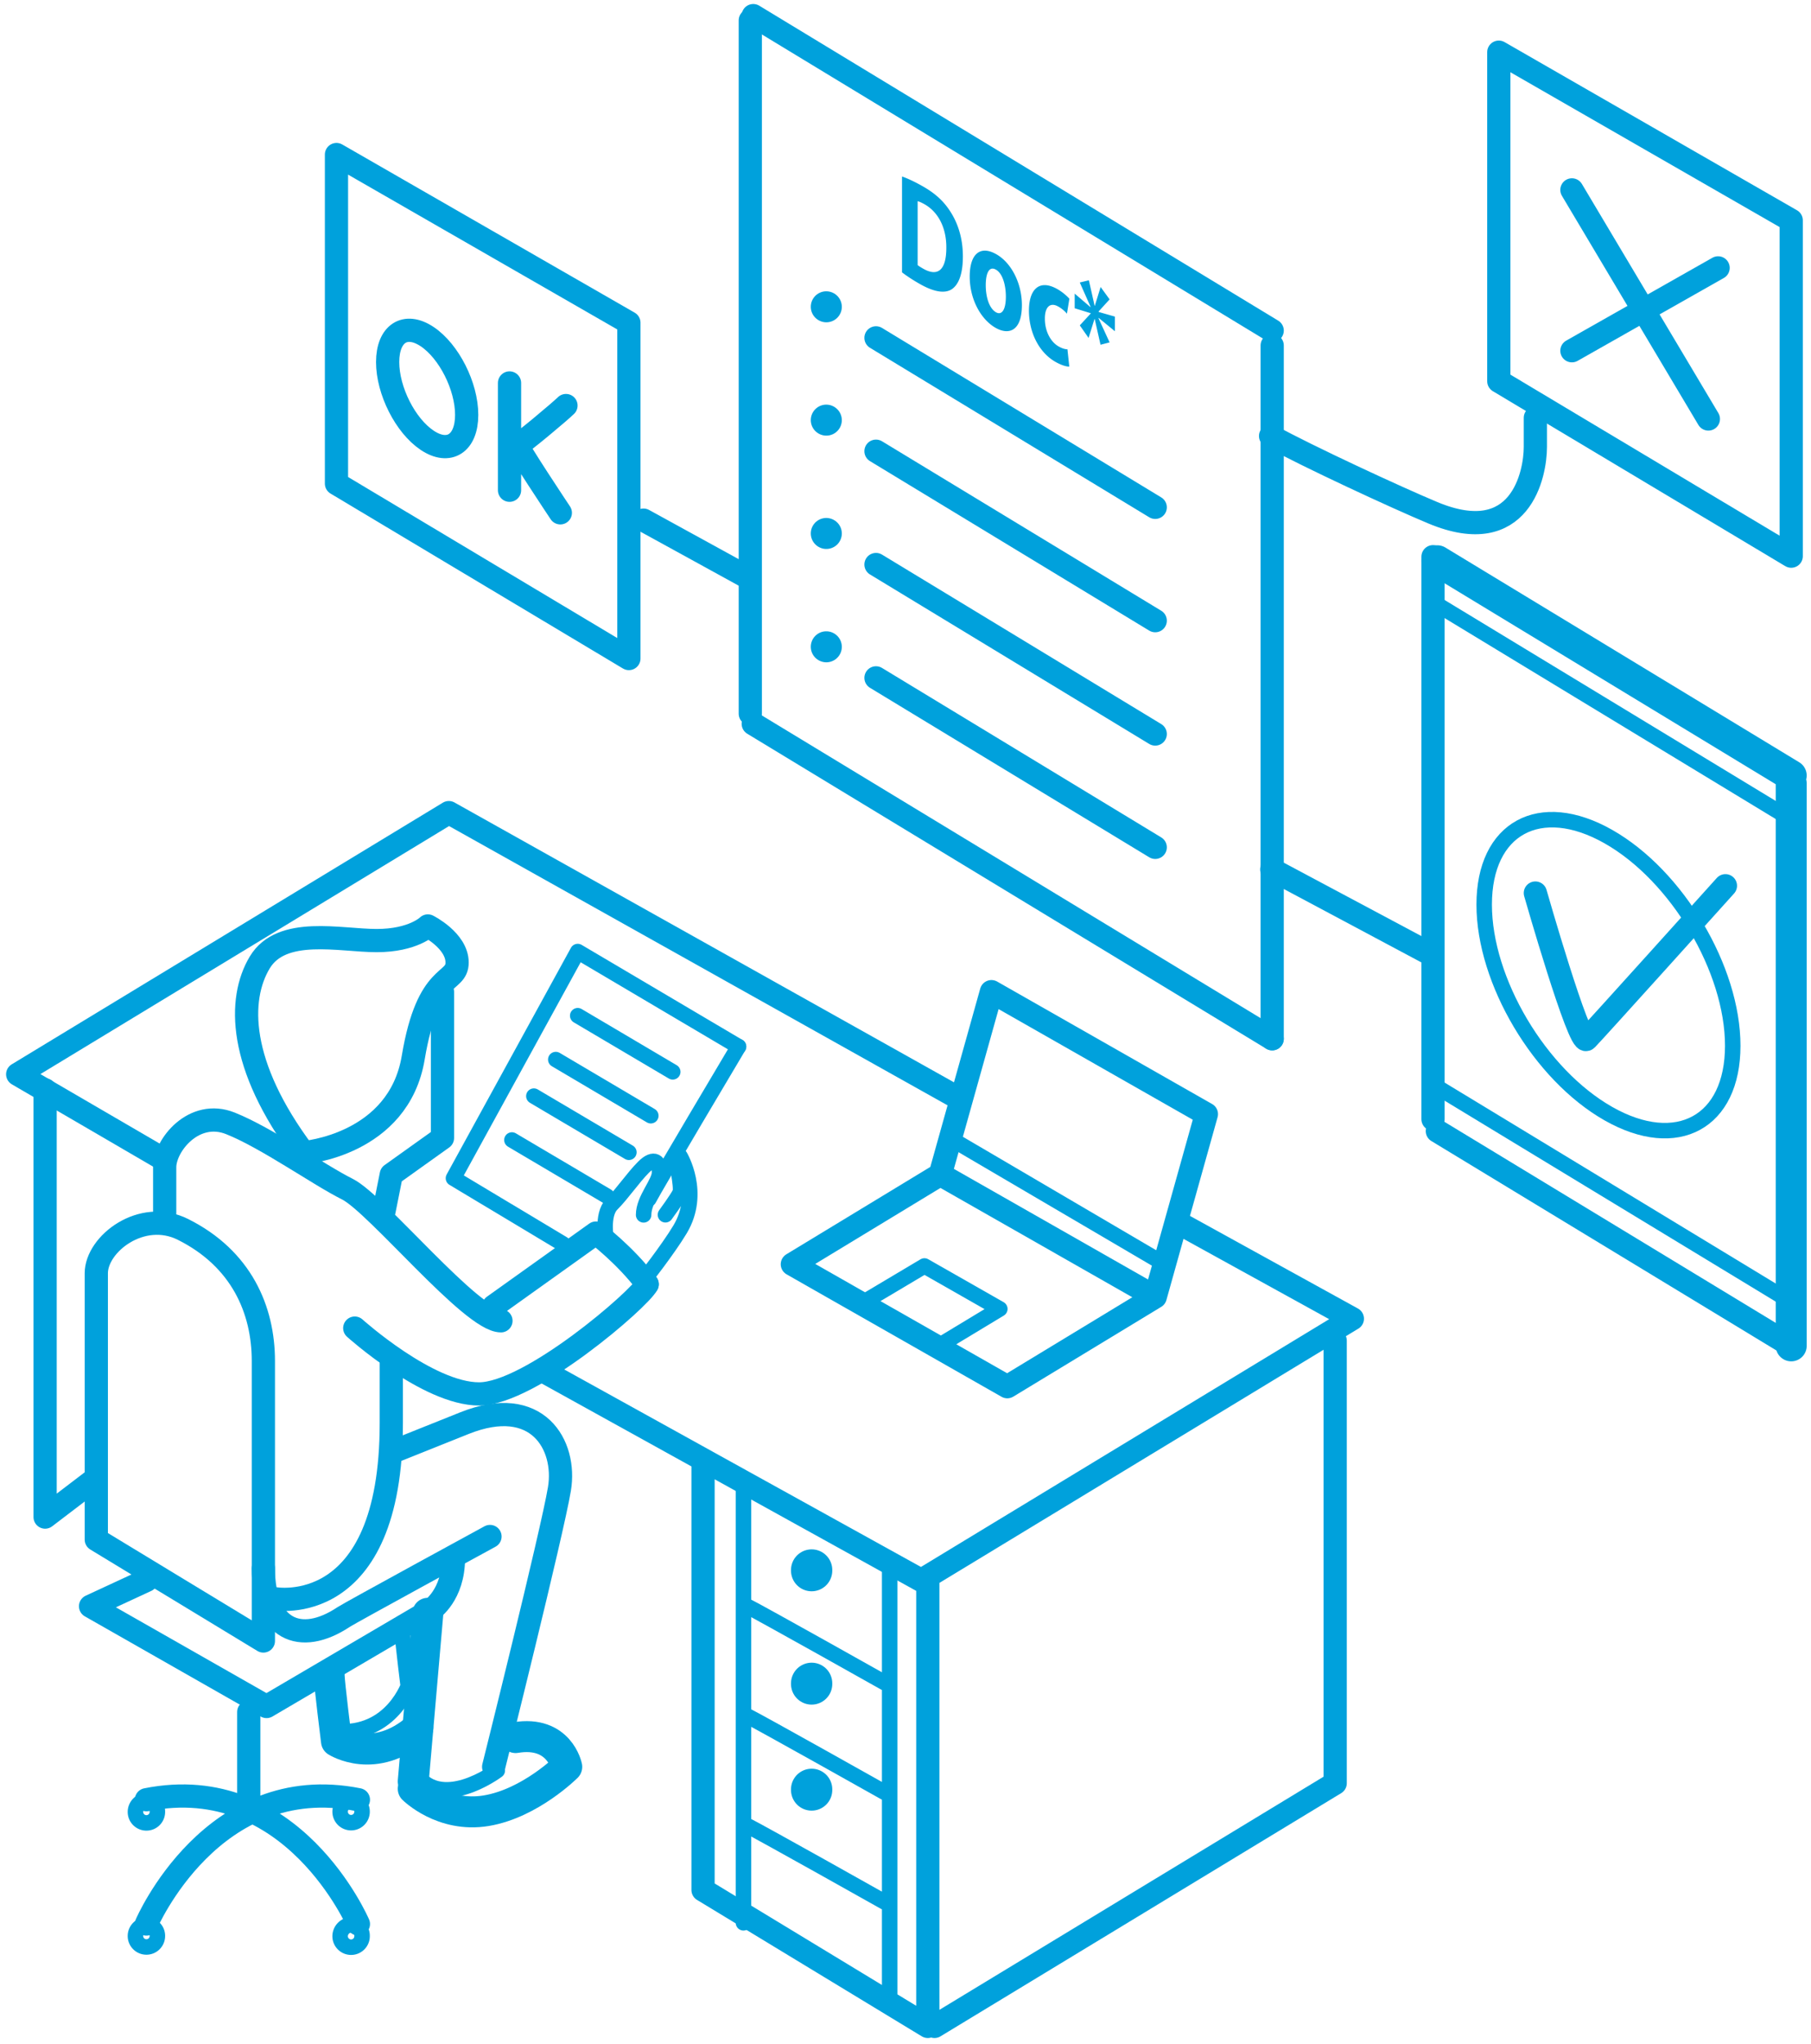 <svg xmlns="http://www.w3.org/2000/svg" width="234" height="264" viewBox="0 0 234 264">
    <g fill="none" fill-rule="evenodd">
        <path stroke="#00A1DC" stroke-linecap="round" stroke-linejoin="round" stroke-width="3" d="M174.738 170.351l-22.637-12.48M119.03 204.154l55.708-33.803M120.749 261.772l51.77-31.414v-57.173M90.841 244.15l29.041 17.622v-57.55M90.841 189.04v55.035M5.83 140.793v55.185l6.004-4.576M34.03 175.817v36.168l-21.587-13.099v-34.41c0-3.772 5.854-8.332 11.197-5.661 7.557 3.778 10.39 10.39 10.39 17.002zM164.38 44.63v89.558M96.946 2.635v89.557M70.396 177.234l48.635 26.92"/>
        <path stroke="#00A1DC" stroke-linecap="round" stroke-linejoin="round" stroke-width="3" d="M123.764 141.813l-65.77-36.838-55.707 33.803 18.992 11.064M121.492 151.719l-19.113 11.598 27.774 15.818 19.113-11.597M18.917 204.154l-7.216 3.343 22.74 12.95 21.314-12.514s2.834-1.89 2.834-6.613M121.492 151.719l27.774 15.819 6.612-23.615-27.775-15.819z"/>
        <path stroke="#00A1DC" stroke-linecap="round" stroke-linejoin="round" stroke-width="3" d="M63.312 198.486s-18.106 9.867-18.891 10.39c-5.668 3.78-10.39 1.575-10.39-6.296M18.917 248.548s8.5-19.836 27.392-16.057M46.31 248.548s-8.5-19.836-27.392-16.057M32.142 221.156v12.87"/>
        <path stroke="#00A1DC" stroke-linecap="round" stroke-linejoin="round" stroke-width="2" d="M18.917 251.512a1.418 1.418 0 0 1-1.417-1.417c0-.783.635-1.429 1.417-1.429.783 0 1.418.623 1.418 1.404v.025c0 .782-.635 1.417-1.418 1.417zM45.365 235.454a1.418 1.418 0 0 1-1.417-1.416c0-.783.635-1.429 1.417-1.429s1.417.622 1.417 1.404v.025c0 .781-.635 1.416-1.417 1.416zM18.917 235.484a1.417 1.417 0 0 1-1.417-1.417c0-.782.635-1.458 1.417-1.458.783 0 1.418.593 1.418 1.375v.083c0 .783-.635 1.417-1.418 1.417zM45.365 251.541a1.418 1.418 0 0 1-1.417-1.417c0-.782.635-1.457 1.417-1.457s1.417.593 1.417 1.374v.083c0 .782-.635 1.417-1.417 1.417z"/>
        <path stroke="#00A1DC" stroke-linecap="round" stroke-linejoin="round" stroke-width="5.333" d="M104.872 231.15v.083M104.872 202.814v.083M104.872 217.454v.083"/>
        <path stroke="#00A1DC" stroke-linecap="round" stroke-linejoin="round" stroke-width="2" d="M114.953 258.78v-56.515M96.062 248.39v-56.515M96.371 207.407c1.995.997 17.947 9.97 17.947 9.97M96.371 221.575c1.995.998 17.947 9.97 17.947 9.97M96.371 235.744c1.995.997 17.947 9.97 17.947 9.97M122.796 147.06l26.47 15.533M111.484 168.275l7.962-4.737 9.742 5.55-8.013 4.84"/>
        <path stroke="#00A1DC" stroke-linecap="round" stroke-linejoin="round" stroke-width="3" d="M231.444 173.86l-45.724-27.745"/>
        <path stroke="#00A1DC" stroke-linecap="round" stroke-linejoin="round" stroke-width="2" d="M231.444 168.192l-45.724-27.744M231.444 105.85L185.72 78.107"/>
        <path stroke="#00A1DC" stroke-linecap="round" stroke-linejoin="round" stroke-width="4" d="M231.444 100.183L185.72 72.44M231.444 101.197v72.662"/>
        <path stroke="#00A1DC" stroke-linecap="round" stroke-linejoin="round" stroke-width="3" d="M185.16 71.916v72.662M164.38 134.188L97.327 93.5M164.38 42.704L97.327 2.018M149.267 65.538l-36.08-21.893"/>
        <path stroke="#00A1DC" stroke-linecap="round" stroke-linejoin="round" stroke-width="4" d="M106.762 39.63l.009.005"/>
        <path stroke="#00A1DC" stroke-linecap="round" stroke-linejoin="round" stroke-width="3" d="M149.267 109.46l-36.08-21.893"/>
        <path stroke="#00A1DC" stroke-linecap="round" stroke-linejoin="round" stroke-width="4" d="M106.762 83.552l.009.005"/>
        <path stroke="#00A1DC" stroke-linecap="round" stroke-linejoin="round" stroke-width="3" d="M149.267 94.82l-36.08-21.894"/>
        <path stroke="#00A1DC" stroke-linecap="round" stroke-linejoin="round" stroke-width="4" d="M106.762 68.911l.009.005"/>
        <path stroke="#00A1DC" stroke-linecap="round" stroke-linejoin="round" stroke-width="3" d="M149.267 80.179l-36.08-21.893"/>
        <path stroke="#00A1DC" stroke-linecap="round" stroke-linejoin="round" stroke-width="4" d="M106.762 54.27l.009.006"/>
        <path fill="#00A1DC" fill-rule="nonzero" d="M118.569 25.99c.171.042.462.152.91.408 1.729.987 2.81 2.99 2.797 5.6 0 3.014-1.187 3.757-3.008 2.699-.25-.143-.528-.302-.7-.456v-8.25zm-2.02 9.194c.503.38 1.24.896 2.284 1.49 1.742.995 3.167 1.285 4.104.716.857-.54 1.477-1.85 1.477-4.264 0-2.227-.58-4.11-1.504-5.611-.858-1.407-1.953-2.463-3.642-3.426-1.016-.581-1.978-1.037-2.718-1.29v12.385zM128.688 34.837c.91.52 1.28 2.115 1.28 3.481 0 1.647-.5 2.464-1.28 2.02-.856-.49-1.319-1.932-1.319-3.504 0-1.348.356-2.547 1.32-1.997m.052-1.99c-2.071-1.184-3.443-.077-3.443 2.88 0 2.955 1.451 5.542 3.338 6.62 1.728.987 3.404.41 3.404-2.94 0-2.75-1.319-5.43-3.299-6.56M137.924 45.124c-.303-.005-.673-.103-1.148-.375-.976-.556-1.767-1.888-1.767-3.572-.014-1.505.672-2.179 1.728-1.577a4.07 4.07 0 0 1 1.122.922l.315-1.935a6.623 6.623 0 0 0-1.53-1.228c-2.4-1.372-3.694.079-3.694 2.755 0 2.88 1.333 5.438 3.417 6.628.766.437 1.439.634 1.795.613l-.238-2.231zM142.212 37.076l-.752 2.433-.027-.015-.739-3.285-1.174.284 1.399 3.157-.014.03-2.044-1.75v1.891l2.071.64v.038l-1.412 1.533 1.135 1.62.765-2.444.027-.004.752 3.33 1.174-.303-1.438-3.123.013-.048 2.11 1.73V40.9l-2.097-.6-.013-.063 1.425-1.563z"/>
        <path stroke="#00A1DC" stroke-linecap="round" stroke-linejoin="round" stroke-width="3" d="M231.444 28.466v43.38l-37.783-22.6V6.74l37.783 21.725M81.259 41.69v43.38l-37.783-22.6V19.965L81.259 41.69M203.107 24.53l17.632 29.596M203.107 45.31l18.89-10.705"/>
        <path stroke="#00A1DC" stroke-linecap="round" stroke-linejoin="round" stroke-width="3" d="M55.194 43.487c2.82 1.883 5.106 6.407 5.106 10.105 0 3.696-2.286 5.167-5.106 3.283s-5.106-6.407-5.106-10.103c0-3.698 2.286-5.168 5.106-3.285z"/>
        <path stroke="#00A1DC" stroke-linecap="round" stroke-linejoin="round" stroke-width="2" d="M207.83 108.08c8.868 5.034 16.058 17.127 16.058 27.01 0 9.883-7.19 13.813-16.058 8.778-8.87-5.035-16.058-17.128-16.058-27.01 0-9.883 7.189-13.814 16.058-8.779z"/>
        <path stroke="#00A1DC" stroke-linecap="round" stroke-linejoin="round" stroke-width="3" d="M198.384 115.365s5.668 19.836 6.612 18.892c.944-.945 17.946-19.836 17.946-19.836M65.836 49.472V63.33M73.13 52.39c-.73.73-5.945 5.106-6.254 5.106-.311 0 5.524 8.752 5.524 8.752M198.384 53.969v3.778c0 3.477-1.889 13.224-13.224 8.501-4.672-1.947-16.355-7.363-20.988-9.926M83.148 67.192l13.334 7.322M164.325 112.312l19.89 10.61"/>
        <path stroke="#00A1DC" stroke-linecap="round" stroke-linejoin="round" stroke-width="2" d="M74.647 122.922l-16.058 29.281 14.17 8.5M95.427 135.201l-20.78-12.28M86.926 138.464l-12.28-7.256M84.092 144.131l-12.28-7.256M81.259 148.854l-12.28-7.256M78.425 154.521l-12.28-7.256"/>
        <path stroke="#00A1DC" stroke-linecap="round" stroke-linejoin="round" stroke-width="4" d="M53.394 231.074s3.779 3.778 9.446 2.833c5.667-.944 10.39-5.667 10.39-5.667s-.945-4.723-6.612-3.778"/>
        <path stroke="#00A1DC" stroke-linecap="round" stroke-linejoin="round" stroke-width="3" d="M63.784 228.24s7.556-30.225 8.5-35.893c.946-5.668-2.832-12.28-12.279-8.501l-9.445 3.779"/>
        <path stroke="#00A1DC" stroke-linecap="round" stroke-linejoin="round" stroke-width="3" d="M35.447 206.515s15.113 2.834 15.113-22.669v-8.502M21.279 157.398v-6.612c0-2.834 3.779-7.556 8.5-5.667 4.724 1.89 11.336 6.612 15.114 8.5 3.778 1.89 16.057 17.003 19.836 17.003M63.784 168.733l13.224-9.446s3.779 2.833 6.612 6.612"/>
        <path stroke="#00A1DC" stroke-linecap="round" stroke-linejoin="round" stroke-width="3" d="M83.62 165.9c-.945 1.889-15.112 14.168-21.724 14.168-6.614 0-16.058-8.502-16.058-8.502"/>
        <path stroke="#00A1DC" stroke-linecap="round" stroke-linejoin="round" stroke-width="4" d="M53.394 230.129l1.889-21.724"/>
        <path stroke="#00A1DC" stroke-linecap="round" stroke-linejoin="round" stroke-width="2" d="M64.256 228.712s-7.556 5.668-10.862-.068"/>
        <path stroke="#00A1DC" stroke-linecap="round" stroke-linejoin="round" stroke-width="4" d="M42.531 216.433c0 .944.945 8.5.945 8.5s4.98 3.173 10.52-1.719"/>
        <path stroke="#00A1DC" stroke-linecap="round" stroke-linejoin="round" stroke-width="2" d="M52.922 217.378s-2.2 6.921-9.6 6.294M51.977 210.766c0 .944.945 8.5.945 8.5M78.36 160.368s-.685-3.43.686-4.8c1.372-1.373 2.743-3.43 4.115-4.801 1.371-1.371 2.057-.686 2.057.686 0 1.37-2.057 3.428-2.057 5.485M87.275 149.395s.907 4.012.595 4.697c-.31.686-1.889 2.833-1.889 2.833"/>
        <path stroke="#00A1DC" stroke-linecap="round" stroke-linejoin="round" stroke-width="2" d="M83.148 165.427s3.144-3.982 4.722-6.612c2.834-4.723 0-9.446 0-9.446M83.846 154.881c.686-1.37 11.58-19.68 11.58-19.68"/>
        <path stroke="#00A1DC" stroke-linecap="round" stroke-linejoin="round" stroke-width="3" d="M55.283 119.616s-1.889 1.889-6.611 1.889c-4.724 0-12.28-1.89-15.113 2.833-2.835 4.723-2.835 13.224 5.666 24.56 0 0 12.28-.945 14.17-12.28 1.888-11.335 5.667-9.446 5.667-12.28 0-2.833-3.78-4.722-3.78-4.722"/>
        <path stroke="#00A1DC" stroke-linecap="round" stroke-linejoin="round" stroke-width="3" d="M57.172 128.117v18.891l-6.612 4.723-.944 4.723"/>
    </g>
</svg>
